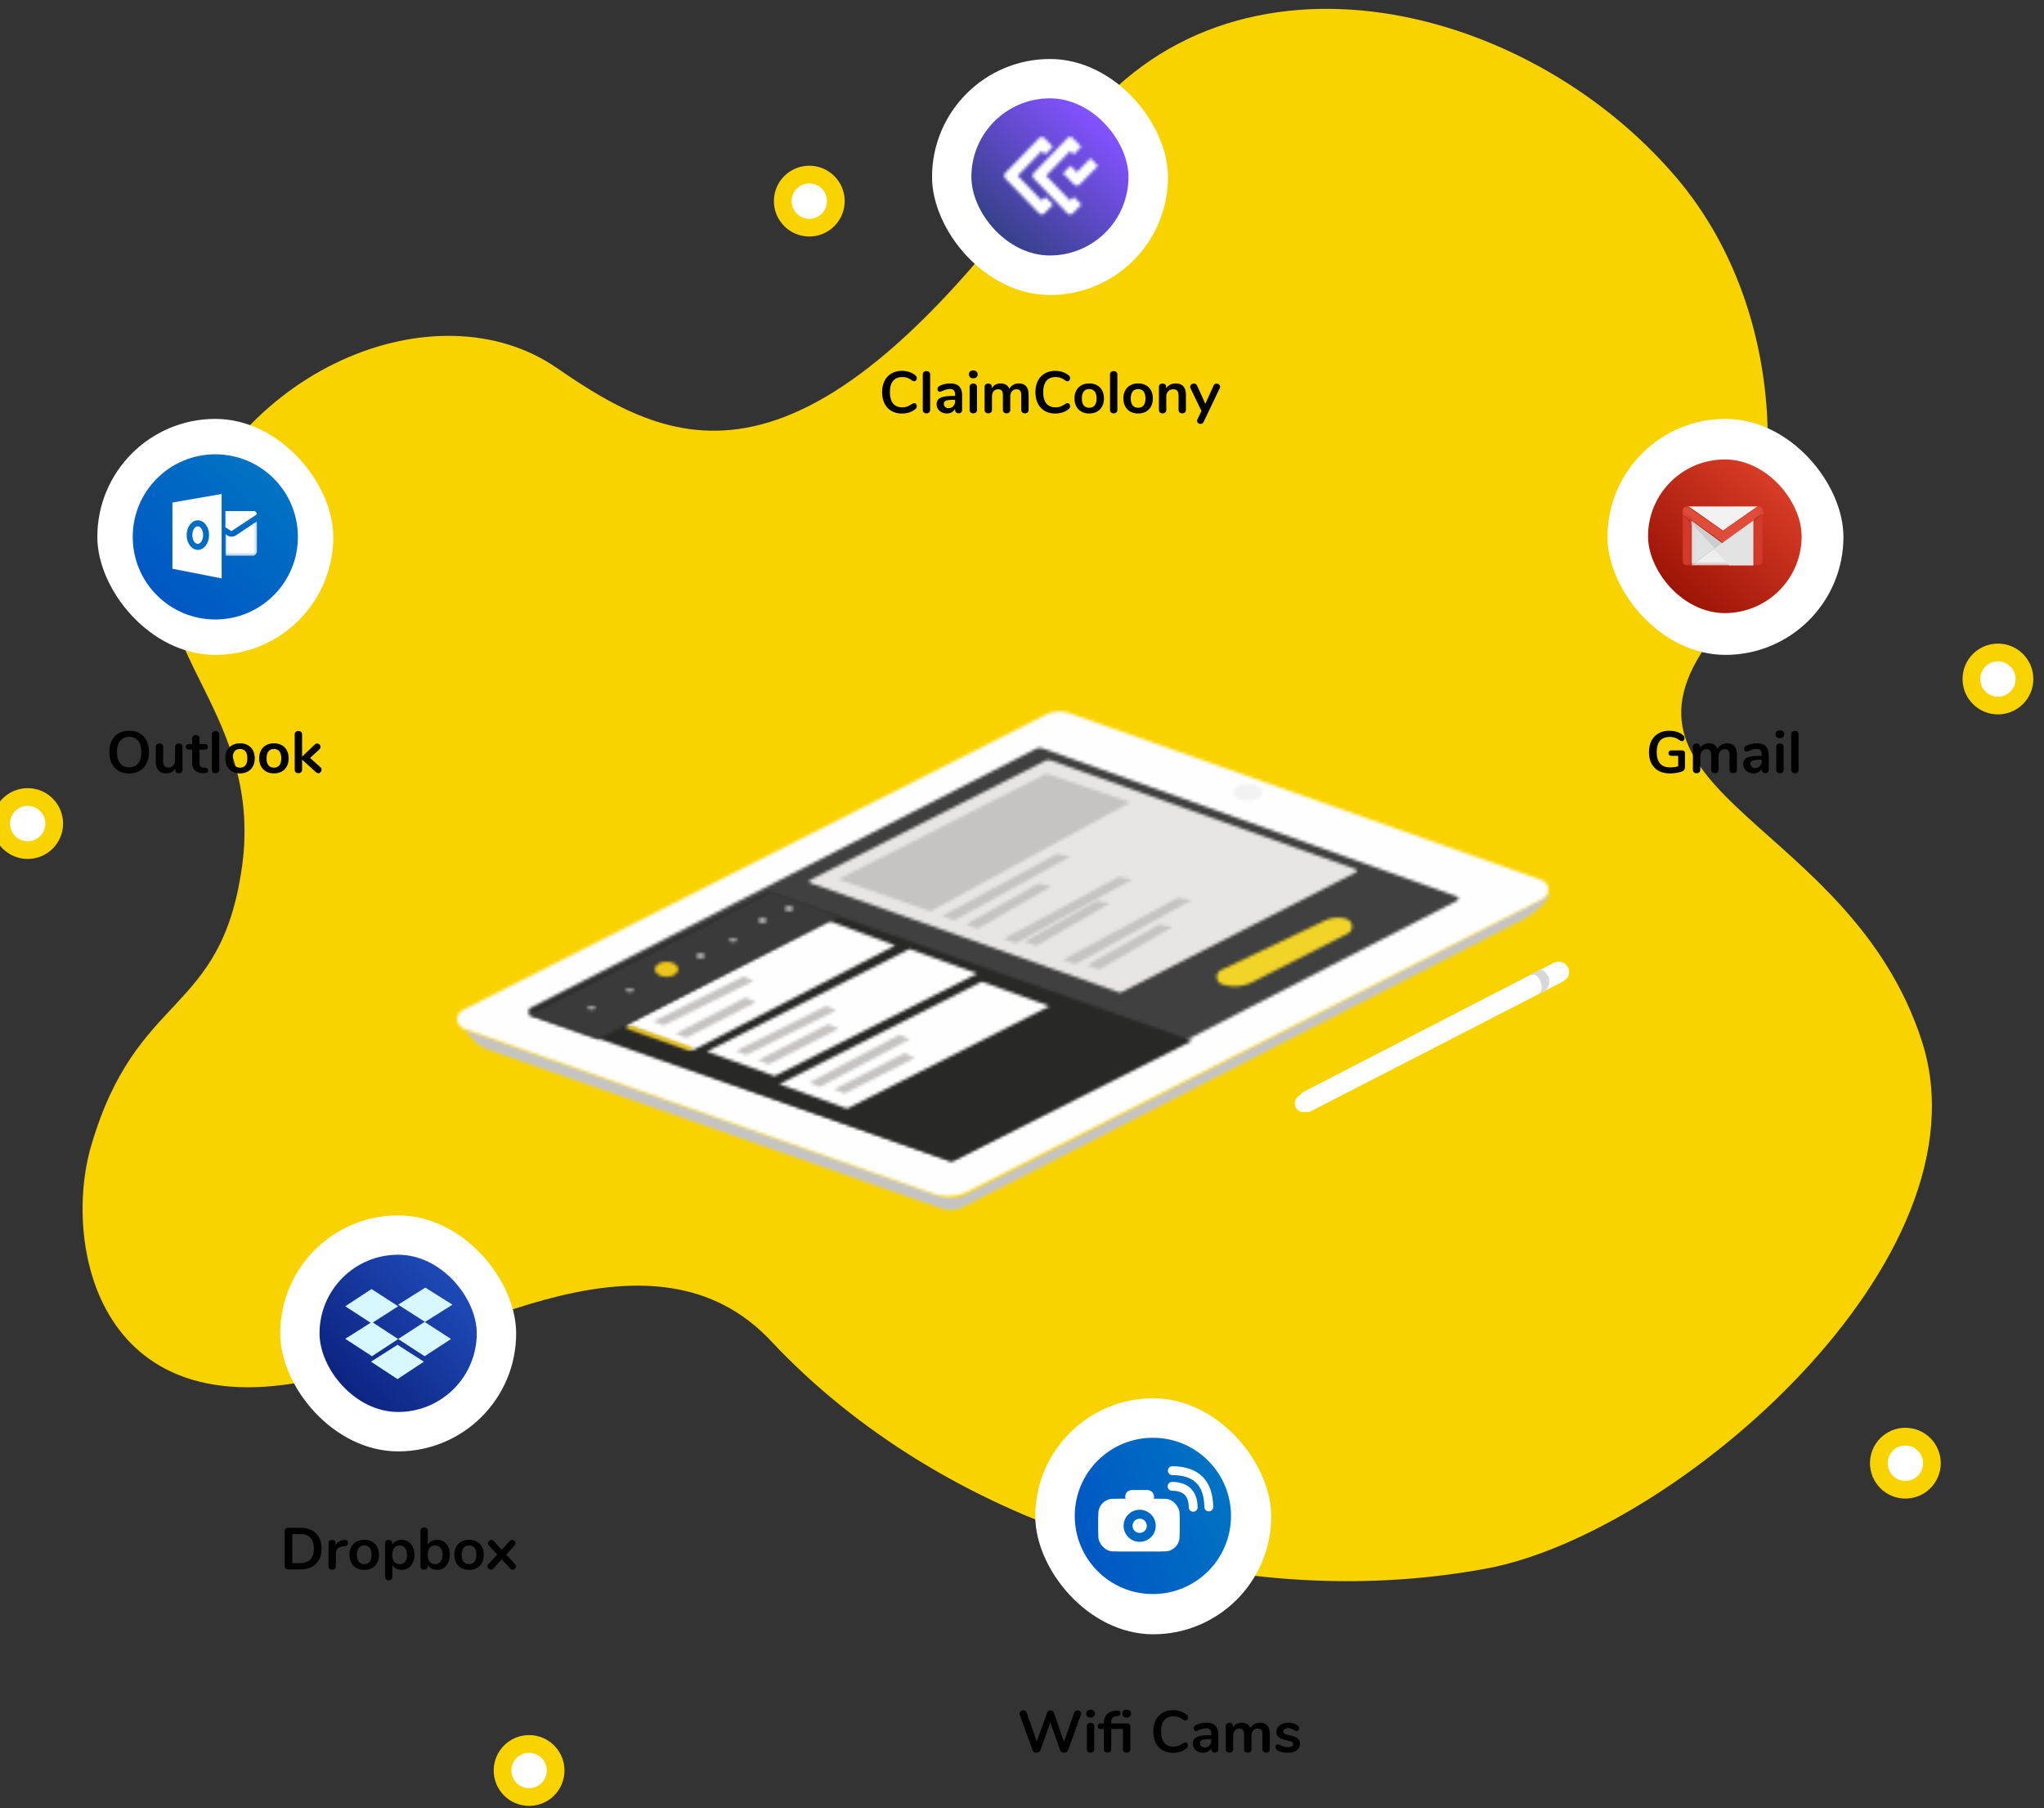<svg xmlns="http://www.w3.org/2000/svg" xmlns:xlink="http://www.w3.org/1999/xlink" width="693" height="613" viewBox="0 0 693 613">
    <rect x="0" y="0" width="693" height="613" fill="#333333" stroke="none"/>
    <defs>
        <path id="a" d="M170.689 101.789a11.409 11.409 0 0 1-9.027.603L.187 45.877l3.435 3.79A11.5 11.5 0 0 0 8.343 52.8l153.584 53.823c2.6.91 5.458.715 7.91-.545L358.91 8.952A27.07 27.07 0 0 0 368.954.05L170.689 101.79z"/>
        <path id="c" d="M199.452 1.312L1.937 101.379c-2.717 1.377-2.457 5.334.416 6.344l159.055 55.9a15.08 15.08 0 0 0 11.839-.786l194.817-99.182c2.71-1.38 2.45-5.327-.416-6.339L207.72.777a10.533 10.533 0 0 0-8.269.535z"/>
        <path id="e" d="M172.146.872L.627 88.735c-.553.284-.5 1.099.085 1.306l142.094 50.494c.314.112.66.09.956-.064l171.28-88.167c.59-.306.534-1.175-.091-1.397L174.539.715a3.024 3.024 0 0 0-2.394.157z"/>
        <path id="g" d="M.63 40.679a.695.695 0 0 0 .085 1.281l142.689 49.584c.315.109.662.088.96-.063l80.878-40.699L81.747.28.63 40.679z"/>
        <path id="i" d="M80.317.916L.707 41.246a.598.598 0 0 0 .072 1.096L105.402 79.41c.265.093.556.074.805-.055l79.407-40.586a.641.641 0 0 0-.076-1.174L82.336.783a2.546 2.546 0 0 0-2.02.132z"/>
        <path id="k" d="M.002 3.543C.002 5.12 2.234 6.4 4.988 6.4c2.755 0 4.987-1.28 4.987-2.857 0-1.577-2.232-2.855-4.987-2.855C2.234.688.002 1.966.002 3.543z"/>
        <path id="m" d="M37.326 1L2.16 17.767c-2.357 1.064-2.048 4.325.47 4.979l.652.168a13.38 13.38 0 0 0 9.134-.885L44.792 5.534c2.372-1.144 2.002-4.451-.572-5.101l-.105-.029a10.385 10.385 0 0 0-6.79.596z"/>
        <path id="o" d="M.181 36.071l31.27 10.882 67.805-37L70.76.232z"/>
        <path id="q" d="M.332 21.52L4.6 22.992 43.928 1.32 39.354.436z"/>
        <path id="s" d="M.467 14.364l4.118 1.481L29.438 1.4 25.025.511z"/>
        <path id="u" d="M.179 21.298l4.279 1.474L43.874 1.1 39.29.215z"/>
        <path id="w" d="M.32 14.142l4.117 1.481L29.291 1.18l-4.413-.89z"/>
        <path id="y" d="M.332 21.371L4.6 22.845 43.928 1.172 39.354.288z"/>
        <path id="A" d="M.467 14.216l4.118 1.48L29.438 1.254 25.025.364z"/>
        <path id="C" d="M.037 35.486l22.923 8.499L91.504 8.499 68.582 0z"/>
        <path id="E" d="M.101 42.119l23.567 8.186 81.926-41.597L82.372.29z"/>
        <path id="G" d="M.231 35.505l22.948 8.322L91.8 9.08 68.85.757z"/>
        <path id="I" d="M.507 15.207l3.51 1.398L34.529 1.499 31.016.026z"/>
        <path id="K" d="M.065 12.35l3.546 1.469L27.319 1.685 23.775.139z"/>
        <path id="M" d="M.663 35.45l22.97 8.322L92.319 9.024 69.349.702z"/>
        <path id="O" d="M.507 15.208l3.512 1.397 30.51-15.107L31.015.025z"/>
        <path id="Q" d="M.065 12.35l3.546 1.468L27.319 1.685 23.775.139z"/>
        <path id="S" d="M.391 16.965l3.512 1.494 30.51-16.15L30.9.734z"/>
        <path id="U" d="M.777 12.234l3.567 1.467L28.198 1.568 24.632.022z"/>
        <path id="W" d="M.018 2.571c0 1.42 1.772 2.572 3.96 2.572 2.185 0 3.96-1.151 3.96-2.572 0-1.419-1.775-2.57-3.96-2.57-2.188 0-3.96 1.151-3.96 2.57z"/>
        <path id="Y" d="M.068 1c0 .552.645 1 1.44 1 .796 0 1.44-.448 1.44-1s-.644-1-1.44-1C.713 0 .068.448.068 1z"/>
        <path id="aa" d="M.068.667c0 .368.645.667 1.44.667.796 0 1.44-.3 1.44-.667 0-.368-.644-.666-1.44-.666C.714 0 .069.299.069.667z"/>
        <path id="ac" d="M.069.667c0 .368.644.667 1.44.667.795 0 1.44-.299 1.44-.667C2.948.298 2.303 0 1.508 0 .712 0 .068.298.068.667z"/>
        <path id="ae" d="M.069.667c0 .368.644.667 1.44.667.795 0 1.44-.3 1.44-.667C2.949.298 2.304 0 1.509 0 .713 0 .069.298.069.667z"/>
        <path id="ag" d="M.069 1c0 .552.644 1 1.44 1 .795 0 1.44-.448 1.44-1s-.645-1-1.44-1C.713 0 .069.448.069 1z"/>
        <path id="ai" d="M.069 1c0 .552.644 1 1.44 1 .795 0 1.44-.448 1.44-1S2.303.001 1.508.001C.713.001.069.448.069 1z"/>
        <path id="ak" d="M.019 1.55L21.59 9.09l1.655-.877L1.888.672z"/>
        <linearGradient id="am" x1="82.501%" x2="20.586%" y1="16.205%" y2="87.74%">
            <stop offset="0%" stop-color="#0072C3"/>
            <stop offset="100%" stop-color="#0058C3"/>
        </linearGradient>
        <path id="an" d="M.076.022H10.79v11.699H.076z"/>
        <linearGradient id="ap" x1="85.867%" x2="13.46%" y1="15.717%" y2="79.682%">
            <stop offset="0%" stop-color="#1E4AB7"/>
            <stop offset="100%" stop-color="#0D2481"/>
        </linearGradient>
        <linearGradient id="aq" x1="16.442%" x2="79.933%" y1="83.617%" y2="13.832%">
            <stop offset="0%" stop-color="#37418B"/>
            <stop offset="100%" stop-color="#8252FF"/>
        </linearGradient>
        <path id="ar" d="M11.917.528L.547 12.262a1.418 1.418 0 0 0 0 1.96l11.37 11.734a1.313 1.313 0 0 0 1.899 0l2.853-2.945-2.555-2.637-1.248 1.287-8.159-8.419 8.16-8.42 1.183 1.222 2.556-2.637-2.79-2.879a1.316 1.316 0 0 0-1.899 0z"/>
        <path id="at" d="M4.763 4.843l-2.17-2.214L.083 5.19l3.749 3.826c.515.526 1.35.526 1.866 0l1.578-1.61-.002-.001 4.618-4.712L9.382.13l-4.62 4.712z"/>
        <path id="av" d="M11.94.528L.57 12.262a1.417 1.417 0 0 0 0 1.96l11.37 11.734a1.313 1.313 0 0 0 1.899 0l2.853-2.945-2.555-2.637-1.247 1.287-8.16-8.419 8.16-8.42 1.183 1.222 2.556-2.637-2.79-2.879a1.316 1.316 0 0 0-1.899 0z"/>
        <linearGradient id="ax" x1="81.093%" x2="16.442%" y1="12.557%" y2="83.617%">
            <stop offset="0%" stop-color="#D73C26"/>
            <stop offset="100%" stop-color="#9E1506"/>
        </linearGradient>
        <path id="ay" d="M0 .055h2.992v17.811H0z"/>
        <path id="aA" d="M.035 0h.002v.763H.035z"/>
        <path id="aC" d="M.089.055h3.156v17.811H.09z"/>
        <path id="aE" d="M.042.018h13.166v5.767H.042z"/>
        <path id="aG" d="M.042.07H8.02v14.376H.042z"/>
        <path id="aI" d="M.042.018H8.02v5.767H.042z"/>
        <path id="aK" d="M0 .02h27.458v11.997H0z"/>
        <path id="aM" d="M0 .001h2.992v2.994H0z"/>
        <path id="aO" d="M.088.053h3.157v3.193H.088z"/>
        <path id="aQ" d="M.032.046h.26v.187h-.26z"/>
        <linearGradient id="aS" x1="95.044%" x2="5.657%" y1="36.984%" y2="67.976%">
            <stop offset="0%" stop-color="#0072C3"/>
            <stop offset="100%" stop-color="#0058C3"/>
        </linearGradient>
        <rect id="aT" width="27.54" height="17.84" y="2.893" rx="5"/>
        <rect id="aU" width="9.664" height="4.34" x="9.18" rx="2"/>
    </defs>
    <g fill="none" fill-rule="evenodd">
        <g transform="translate(0 3)">
            <path fill="#F9D300" d="M58.94 185.064c19.258-63.33 89.136-91.416 129.853-63.33 40.716 28.085 85.284 49.012 174.42-77.648C413.527-27.412 516.537-3.89 568.443 57.302 608.491 104.514 606.584 177.768 580 213.7c-39.066 52.8 47.319 61.678 71.529 136.022 24.21 74.344-83.875 167.152-147.46 178.977-88.53 16.464-184.873-15.42-242.646-77.098-39.453-42.119-104.383-1.9-143.057 9.913-84.734 25.882-97.423-41.897-87.485-75.996 15.406-52.867 44.044-43.818 51.17-94.72 7.126-50.902-33.04-73.076-23.11-105.734z"/>
            <circle cx="646" cy="493" r="9" fill="#FFF" stroke="#F9D300" stroke-width="6"/>
            <circle cx="677.384" cy="227.174" r="9" fill="#FFF" stroke="#F9D300" stroke-width="6"/>
            <circle cx="274.384" cy="65.174" r="9" fill="#FFF" stroke="#F9D300" stroke-width="6"/>
            <circle cx="9.384" cy="276.174" r="9" fill="#FFF" stroke="#F9D300" stroke-width="6"/>
            <circle cx="179.384" cy="597.174" r="9" fill="#FFF" stroke="#F9D300" stroke-width="6"/>
            <g transform="translate(157 300)">
                <mask id="b" fill="#fff">
                    <use xlink:href="#a"/>
                </mask>
                <path fill="#C6C4C3" d="M-4.414 111.803h377.969V-4.565H-4.415z" mask="url(#b)"/>
            </g>
            <g transform="translate(155 238)">
                <mask id="d" fill="#fff">
                    <use xlink:href="#c"/>
                </mask>
                <path fill="#FEFEFE" d="M-4.548 169.06h379.091V-4.408H-4.548z" mask="url(#d)"/>
            </g>
            <g transform="translate(179 250)">
                <mask id="f" fill="#fff">
                    <use xlink:href="#e"/>
                </mask>
                <path fill="#3F403F" d="M-4.351 145.244h324.398V-4.098H-4.35z" mask="url(#f)"/>
            </g>
            <g transform="translate(179 299)">
                <mask id="h" fill="#fff">
                    <use xlink:href="#g"/>
                </mask>
                <path fill="#282827" d="M-4.37 96.167h234.225V-4.276H-4.37z" mask="url(#h)"/>
            </g>
            <g transform="translate(274 254)">
                <mask id="j" fill="#fff">
                    <use xlink:href="#i"/>
                </mask>
                <path fill="#E7E6E5" d="M-4.197 84.065H190.54V-3.962H-4.197z" mask="url(#j)"/>
            </g>
            <g transform="translate(418 262)">
                <mask id="l" fill="#fff">
                    <use xlink:href="#k"/>
                </mask>
                <path fill="#F2F2F3" d="M-4.12 10.776h18.215V-3.687H-4.119z" mask="url(#l)"/>
            </g>
            <g transform="translate(412 308)">
                <mask id="n" fill="#fff">
                    <use xlink:href="#m"/>
                </mask>
                <path fill="#F2D428" d="M-4.144 27.785h55.222v-32.14H-4.144z" mask="url(#n)"/>
            </g>
            <g transform="translate(284 259)">
                <mask id="p" fill="#fff">
                    <use xlink:href="#o"/>
                </mask>
                <path fill="#C6C4C3" d="M-4.448 51.55h108.333V-4.364H-4.448z" mask="url(#p)"/>
            </g>
            <g transform="translate(319 286)">
                <mask id="r" fill="#fff">
                    <use xlink:href="#q"/>
                </mask>
                <path fill="#C6C4C3" d="M-4.24 27.417H48.5V-3.987H-4.24z" mask="url(#r)"/>
            </g>
            <g transform="translate(327 296)">
                <mask id="t" fill="#fff">
                    <use xlink:href="#s"/>
                </mask>
                <path fill="#C6C4C3" d="M-3.945 20.29h37.794V-3.932H-3.945z" mask="url(#t)"/>
            </g>
            <g transform="translate(340 294)">
                <mask id="v" fill="#fff">
                    <use xlink:href="#u"/>
                </mask>
                <path fill="#C6C4C3" d="M-4.404 27.196h52.862V-4.208H-4.404z" mask="url(#v)"/>
            </g>
            <g transform="translate(347 302)">
                <mask id="x" fill="#fff">
                    <use xlink:href="#w"/>
                </mask>
                <path fill="#C6C4C3" d="M-4.091 20.068h37.793V-4.155H-4.09z" mask="url(#x)"/>
            </g>
            <g transform="translate(360 301)">
                <mask id="z" fill="#fff">
                    <use xlink:href="#y"/>
                </mask>
                <path fill="#C6C4C3" d="M-4.24 27.27H48.5V-4.136H-4.24z" mask="url(#z)"/>
            </g>
            <g transform="translate(368 310)">
                <mask id="B" fill="#fff">
                    <use xlink:href="#A"/>
                </mask>
                <path fill="#C6C4C3" d="M-3.945 20.142h37.794V-4.08H-3.945z" mask="url(#B)"/>
            </g>
            <g transform="translate(212 309)">
                <mask id="D" fill="#fff">
                    <use xlink:href="#C"/>
                </mask>
                <path fill="#FEFEFE" d="M-4.511 48.666H96.053V-4.68H-4.51z" mask="url(#D)"/>
            </g>
            <g transform="translate(179 299)">
                <mask id="F" fill="#fff">
                    <use xlink:href="#E"/>
                </mask>
                <path fill="#393A39" d="M-4.507 54.94h114.71V-4.346H-4.508z" mask="url(#F)"/>
            </g>
            <g transform="translate(264 329)">
                <mask id="H" fill="#fff">
                    <use xlink:href="#G"/>
                </mask>
                <path fill="#FEFEFE" d="M-4.323 48.41H96.354V-3.826H-4.323z" mask="url(#H)"/>
            </g>
            <g transform="translate(221 328)">
                <mask id="J" fill="#fff">
                    <use xlink:href="#I"/>
                </mask>
                <path fill="#C6C4C3" d="M-4.099 21.048h43.233V-4.417H-4.1z" mask="url(#J)"/>
            </g>
            <g transform="translate(229 335)">
                <mask id="L" fill="#fff">
                    <use xlink:href="#K"/>
                </mask>
                <path fill="#C6C4C3" d="M-4.584 18.485h36.552V-4.528H-4.584z" mask="url(#L)"/>
            </g>
            <g transform="translate(239 318)">
                <mask id="N" fill="#fff">
                    <use xlink:href="#M"/>
                </mask>
                <path fill="#FEFEFE" d="M-3.896 48.354H96.878V-3.88H-3.896z" mask="url(#N)"/>
            </g>
            <g transform="translate(249 338)">
                <mask id="P" fill="#fff">
                    <use xlink:href="#O"/>
                </mask>
                <path fill="#C6C4C3" d="M-4.099 21.048h43.233V-4.417H-4.1z" mask="url(#P)"/>
            </g>
            <g transform="translate(257 344)">
                <mask id="R" fill="#fff">
                    <use xlink:href="#Q"/>
                </mask>
                <path fill="#C6C4C3" d="M-4.584 18.485h36.552V-4.528H-4.584z" mask="url(#R)"/>
            </g>
            <g transform="translate(274 347)">
                <mask id="T" fill="#fff">
                    <use xlink:href="#S"/>
                </mask>
                <path fill="#C6C4C3" d="M-4.214 23.209H39.02V-4.015H-4.214z" mask="url(#T)"/>
            </g>
            <g transform="translate(282 354)">
                <mask id="V" fill="#fff">
                    <use xlink:href="#U"/>
                </mask>
                <path fill="#C6C4C3" d="M-3.9 18.368h36.776V-4.644H-3.9z" mask="url(#V)"/>
            </g>
            <g transform="translate(222 323)">
                <mask id="X" fill="#fff">
                    <use xlink:href="#W"/>
                </mask>
                <path fill="#EEC519" d="M-4.382 10.286h16.72V-5.143h-16.72z" mask="url(#X)"/>
            </g>
            <g transform="translate(236 320)">
                <mask id="Z" fill="#fff">
                    <use xlink:href="#Y"/>
                </mask>
                <path fill="#ABAAAB" d="M-3.531 7h10.08V-5h-10.08z" mask="url(#Z)"/>
            </g>
            <g transform="translate(212 332)">
                <mask id="ab" fill="#fff">
                    <use xlink:href="#aa"/>
                </mask>
                <path fill="#ABAAAB" d="M-3.531 4.667h10.08v-8h-10.08z" mask="url(#ab)"/>
            </g>
            <g transform="translate(199 338)">
                <mask id="ad" fill="#fff">
                    <use xlink:href="#ac"/>
                </mask>
                <path fill="#ABAAAB" d="M-3.531 4.667h10.08v-8h-10.08z" mask="url(#ad)"/>
            </g>
            <g transform="translate(247 315)">
                <mask id="af" fill="#fff">
                    <use xlink:href="#ae"/>
                </mask>
                <path fill="#ABAAAB" d="M-3.531 4.667h10.08v-8h-10.08z" mask="url(#af)"/>
            </g>
            <g transform="translate(266 304)">
                <mask id="ah" fill="#fff">
                    <use xlink:href="#ag"/>
                </mask>
                <path fill="#ABAAAB" d="M-3.531 7h10.08V-5h-10.08z" mask="url(#ah)"/>
            </g>
            <g transform="translate(257 308)">
                <mask id="aj" fill="#fff">
                    <use xlink:href="#ai"/>
                </mask>
                <path fill="#ABAAAB" d="M-3.531 7h10.08V-5h-10.08z" mask="url(#aj)"/>
            </g>
            <g transform="translate(212 344)">
                <mask id="al" fill="#fff">
                    <use xlink:href="#ak"/>
                </mask>
                <path fill="#EEC519" d="M-4.252 13.223h31.77V-3.46h-31.77z" mask="url(#al)"/>
            </g>
            <path fill="#FEFEFE" d="M527.69 323.1a3.23 3.23 0 0 0-.26.073s.045-.009.122-.018c-.342.057-.67.166-.976.345l-83.923 43.248c-2.79 1.266-2.652 3.568-2.652 3.568.378 4.337 3.939 3.643 3.939 3.643l85.028-43.735c.363-.14.664-.326.92-.532l-.014.014a5.412 5.412 0 0 0 1.124-.828c2.452-2.398.04-6.579-3.308-5.778"/>
            <path fill="#FFF" d="M442.11 368.001a2.968 2.968 0 0 1 2.888 3.082 3.034 3.034 0 0 1-3.108 2.916 2.968 2.968 0 0 1-2.888-3.083 3.031 3.031 0 0 1 3.107-2.915z"/>
            <path fill="#D7D7D7" d="M524.5 332.5c-.406-.342 1.397-1.475.5-4.5-.392-.113-1.194-2.92-3.373-2-1.751.785-2.627 1.285-2.627 1.5 0 .323 1.417-1.054 3 1.5.047.399 1.863 3.217-.373 5l2.873-1.5z"/>
        </g>
        <g transform="translate(33 20)">
            <path fill="#000" d="M10.8 242.18c-1.373 0-2.563-.293-3.57-.88-1.007-.587-1.783-1.427-2.33-2.52-.547-1.093-.82-2.373-.82-3.84 0-1.467.27-2.743.81-3.83.54-1.087 1.317-1.923 2.33-2.51 1.013-.587 2.207-.88 3.58-.88 1.373 0 2.563.293 3.57.88 1.007.587 1.78 1.423 2.32 2.51.54 1.087.81 2.363.81 3.83s-.273 2.747-.82 3.84c-.547 1.093-1.323 1.933-2.33 2.52-1.007.587-2.19.88-3.55.88zm0-2.06c1.293 0 2.303-.447 3.03-1.34.727-.893 1.09-2.173 1.09-3.84 0-1.667-.363-2.943-1.09-3.83-.727-.887-1.737-1.33-3.03-1.33-1.307 0-2.323.443-3.05 1.33-.727.887-1.09 2.163-1.09 3.83 0 1.667.363 2.947 1.09 3.84.727.893 1.743 1.34 3.05 1.34zm16.8-8.1c.387 0 .693.107.92.32.227.213.34.5.34.86v7.76c0 .347-.117.627-.35.84-.233.213-.537.32-.91.32-.36 0-.647-.1-.86-.3-.213-.2-.32-.473-.32-.82v-.5c-.307.533-.72.943-1.24 1.23-.52.287-1.107.43-1.76.43-2.4 0-3.6-1.347-3.6-4.04v-4.92c0-.36.113-.647.34-.86.227-.213.527-.32.9-.32.387 0 .693.107.92.32.227.213.34.5.34.86v4.94c0 .693.14 1.207.42 1.54.28.333.72.5 1.32.5.693 0 1.25-.23 1.67-.69.42-.46.63-1.07.63-1.83v-4.46c0-.36.113-.647.34-.86.227-.213.527-.32.9-.32zm8.94 8.24c.667.04 1 .34 1 .9 0 .32-.13.563-.39.73-.26.167-.63.237-1.11.21l-.54-.04c-2.24-.16-3.36-1.36-3.36-3.6v-4.36h-1c-.36 0-.637-.08-.83-.24-.193-.16-.29-.393-.29-.7 0-.307.097-.54.29-.7.193-.16.47-.24.83-.24h1v-1.84c0-.36.113-.647.34-.86.227-.213.533-.32.92-.32.373 0 .673.107.9.32.227.213.34.5.34.86v1.84h1.7c.36 0 .637.08.83.24.193.16.29.393.29.7 0 .307-.097.54-.29.7-.193.16-.47.24-.83.24h-1.7v4.54c0 .987.453 1.513 1.36 1.58l.54.04zm3.54 1.86c-.36 0-.657-.103-.89-.31-.233-.207-.35-.503-.35-.89v-11.94c0-.387.117-.68.35-.88.233-.2.53-.3.89-.3s.66.1.9.3c.24.2.36.493.36.88v11.94c0 .387-.12.683-.36.89-.24.207-.54.31-.9.31zm8.3.04c-1 0-1.877-.207-2.63-.62a4.29 4.29 0 0 1-1.75-1.78c-.413-.773-.62-1.673-.62-2.7 0-1.027.207-1.923.62-2.69a4.305 4.305 0 0 1 1.75-1.77c.753-.413 1.63-.62 2.63-.62s1.877.207 2.63.62a4.242 4.242 0 0 1 1.74 1.77c.407.767.61 1.663.61 2.69s-.203 1.927-.61 2.7a4.228 4.228 0 0 1-1.74 1.78c-.753.413-1.63.62-2.63.62zm-.02-1.94c.813 0 1.433-.267 1.86-.8.427-.533.64-1.32.64-2.36 0-1.027-.213-1.81-.64-2.35-.427-.54-1.04-.81-1.84-.81s-1.417.27-1.85.81c-.433.54-.65 1.323-.65 2.35 0 1.04.213 1.827.64 2.36.427.533 1.04.8 1.84.8zm11.52 1.94c-1 0-1.877-.207-2.63-.62a4.29 4.29 0 0 1-1.75-1.78c-.413-.773-.62-1.673-.62-2.7 0-1.027.207-1.923.62-2.69a4.305 4.305 0 0 1 1.75-1.77c.753-.413 1.63-.62 2.63-.62s1.877.207 2.63.62a4.242 4.242 0 0 1 1.74 1.77c.407.767.61 1.663.61 2.69s-.203 1.927-.61 2.7a4.228 4.228 0 0 1-1.74 1.78c-.753.413-1.63.62-2.63.62zm-.02-1.94c.813 0 1.433-.267 1.86-.8.427-.533.64-1.32.64-2.36 0-1.027-.213-1.81-.64-2.35-.427-.54-1.04-.81-1.84-.81s-1.417.27-1.85.81c-.433.54-.65 1.323-.65 2.35 0 1.04.213 1.827.64 2.36.427.533 1.04.8 1.84.8zm15.76-.16c.267.253.4.54.4.86 0 .307-.11.58-.33.82-.22.24-.477.36-.77.36-.293 0-.567-.12-.82-.36l-4.68-4.24v3.42c0 .387-.12.68-.36.88-.24.2-.54.3-.9.3s-.657-.1-.89-.3c-.233-.2-.35-.493-.35-.88v-11.94c0-.387.117-.68.35-.88.233-.2.53-.3.89-.3s.66.1.9.3c.24.2.36.493.36.88v7.52l4.28-4.1c.24-.24.513-.36.82-.36.307 0 .573.113.8.34.227.227.34.493.34.8 0 .307-.127.587-.38.84l-3.14 2.92 3.48 3.12z"/>
            <g transform="translate(0 122)">
                <rect width="80" height="80" fill="#FFF" rx="40"/>
                <circle cx="40" cy="40" r="28" fill="url(#am)"/>
                <path fill="#FFF" d="M42.146 25.455l-16.691 2.89v22.442l16.691 3.282z"/>
                <g transform="translate(43.349 34.676)">
                    <mask id="ao" fill="#fff">
                        <use xlink:href="#an"/>
                    </mask>
                    <path fill="#FFF" d="M.076 4.287v7.434h9.44s1.382-.19 1.267-1.986L10.79.022 3.875 4.658s-1.957 1.566-3.8-.371" mask="url(#ao)"/>
                </g>
                <path fill="#FFF" d="M43.425 31.241h9.517s1.12-.076 1.12 1.133l-8.603 5.678-2.034-1.285v-5.526z"/>
                <path fill="#006DC3" d="M34.038 42.354c-1.01 0-1.827-1.33-1.827-2.97 0-1.64.818-2.97 1.827-2.97 1.01 0 1.827 1.33 1.827 2.97 0 1.64-.818 2.97-1.827 2.97m.045-7.975c-2.1 0-3.801 2.244-3.801 5.013 0 2.768 1.701 5.012 3.8 5.012 2.1 0 3.801-2.244 3.801-5.012 0-2.769-1.701-5.013-3.8-5.013"/>
            </g>
            <path fill="#000" d="M64.76 512c-.387 0-.69-.107-.91-.32-.22-.213-.33-.513-.33-.9v-11.66c0-.387.11-.687.33-.9.22-.213.523-.32.91-.32h3.96c2.307 0 4.097.617 5.37 1.85 1.273 1.233 1.91 2.963 1.91 5.19 0 2.24-.637 3.977-1.91 5.21S71.027 512 68.72 512h-3.96zm3.8-2.1c3.24 0 4.86-1.653 4.86-4.96 0-3.293-1.62-4.94-4.86-4.94H66.1v9.9h2.46zm15.28-7.88c.347-.027.62.047.82.22.2.173.3.433.3.78 0 .36-.087.627-.26.8-.173.173-.487.287-.94.34l-.6.06c-.787.08-1.363.347-1.73.8-.367.453-.55 1.02-.55 1.7v4.2c0 .387-.12.683-.36.89-.24.207-.54.31-.9.31s-.657-.103-.89-.31c-.233-.207-.35-.503-.35-.89v-7.74c0-.373.117-.66.35-.86.233-.2.523-.3.87-.3s.627.097.84.29c.213.193.32.47.32.83v.8c.253-.587.63-1.04 1.13-1.36.5-.32 1.057-.5 1.67-.54l.28-.02zm6.66 10.14c-1 0-1.877-.207-2.63-.62a4.29 4.29 0 0 1-1.75-1.78c-.413-.773-.62-1.673-.62-2.7 0-1.027.207-1.923.62-2.69a4.305 4.305 0 0 1 1.75-1.77c.753-.413 1.63-.62 2.63-.62s1.877.207 2.63.62a4.242 4.242 0 0 1 1.74 1.77c.407.767.61 1.663.61 2.69s-.203 1.927-.61 2.7a4.228 4.228 0 0 1-1.74 1.78c-.753.413-1.63.62-2.63.62zm-.02-1.94c.813 0 1.433-.267 1.86-.8.427-.533.64-1.32.64-2.36 0-1.027-.213-1.81-.64-2.35-.427-.54-1.04-.81-1.84-.81s-1.417.27-1.85.81c-.433.54-.65 1.323-.65 2.35 0 1.04.213 1.827.64 2.36.427.533 1.04.8 1.84.8zm12.68-8.24c.84 0 1.59.213 2.25.64.66.427 1.173 1.03 1.54 1.81s.55 1.677.55 2.69-.183 1.9-.55 2.66c-.367.76-.877 1.347-1.53 1.76-.653.413-1.407.62-2.26.62-.693 0-1.313-.147-1.86-.44a3.087 3.087 0 0 1-1.26-1.22v4.08c0 .347-.113.62-.34.82-.227.2-.527.3-.9.3s-.677-.107-.91-.32c-.233-.213-.35-.493-.35-.84V503.2c0-.36.11-.647.33-.86.22-.213.517-.32.89-.32s.673.107.9.32c.227.213.34.5.34.86v.5c.293-.547.717-.97 1.27-1.27.553-.3 1.183-.45 1.89-.45zm-.66 8.24c.787 0 1.4-.27 1.84-.81.44-.54.66-1.303.66-2.29 0-1.013-.22-1.8-.66-2.36-.44-.56-1.053-.84-1.84-.84-.8 0-1.417.273-1.85.82-.433.547-.65 1.327-.65 2.34 0 1 .217 1.773.65 2.32.433.547 1.05.82 1.85.82zm12.68-8.24c.853 0 1.607.207 2.26.62.653.413 1.163 1 1.53 1.76s.55 1.647.55 2.66c0 1.013-.183 1.91-.55 2.69-.367.78-.88 1.383-1.54 1.81-.66.427-1.41.64-2.25.64-.707 0-1.337-.153-1.89-.46a3.131 3.131 0 0 1-1.27-1.28v.5c0 .36-.113.647-.34.86-.227.213-.527.32-.9.32s-.67-.107-.89-.32c-.22-.213-.33-.5-.33-.86v-11.96c0-.347.117-.627.35-.84.233-.213.537-.32.91-.32s.673.1.9.3c.227.2.34.473.34.82v4.72a2.99 2.99 0 0 1 1.26-1.23c.547-.287 1.167-.43 1.86-.43zm-.66 8.24c.787 0 1.4-.28 1.84-.84.44-.56.66-1.347.66-2.36 0-1-.217-1.767-.65-2.3-.433-.533-1.05-.8-1.85-.8s-1.417.27-1.85.81c-.433.54-.65 1.317-.65 2.33 0 1.013.217 1.793.65 2.34.433.547 1.05.82 1.85.82zm11.52 1.94c-1 0-1.877-.207-2.63-.62a4.29 4.29 0 0 1-1.75-1.78c-.413-.773-.62-1.673-.62-2.7 0-1.027.207-1.923.62-2.69a4.305 4.305 0 0 1 1.75-1.77c.753-.413 1.63-.62 2.63-.62s1.877.207 2.63.62a4.242 4.242 0 0 1 1.74 1.77c.407.767.61 1.663.61 2.69s-.203 1.927-.61 2.7a4.228 4.228 0 0 1-1.74 1.78c-.753.413-1.63.62-2.63.62zm-.02-1.94c.813 0 1.433-.267 1.86-.8.427-.533.64-1.32.64-2.36 0-1.027-.213-1.81-.64-2.35-.427-.54-1.04-.81-1.84-.81s-1.417.27-1.85.81c-.433.54-.65 1.323-.65 2.35 0 1.04.213 1.827.64 2.36.427.533 1.04.8 1.84.8zm15.54-.06c.24.24.36.513.36.82 0 .293-.113.557-.34.79a1.08 1.08 0 0 1-.8.35c-.333 0-.62-.14-.86-.42l-2.82-3.12-2.82 3.12c-.253.267-.54.4-.86.4-.293 0-.553-.113-.78-.34a1.073 1.073 0 0 1-.34-.78c0-.307.12-.58.36-.82l2.92-3.18-2.76-3c-.24-.24-.36-.513-.36-.82 0-.307.113-.57.34-.79.227-.22.487-.33.78-.33.32 0 .607.133.86.4l2.66 2.92 2.66-2.92c.253-.267.54-.4.86-.4.307 0 .57.11.79.33.22.22.33.483.33.79 0 .307-.12.58-.36.82l-2.76 3 2.94 3.18z"/>
            <g transform="translate(62 392)">
                <rect width="80" height="80" fill="#FFF" rx="40"/>
                <g transform="translate(13.333 13.333)">
                    <rect width="53.31" height="53.31" fill="url(#ap)" rx="26.655"/>
                    <g fill="#D8F8FF">
                        <path d="M26.655 17.476l-9.022-5.845-8.91 5.845 8.91 5.787z"/>
                        <path d="M17.774 22.778l-9.05 5.73 9.05 5.901 8.881-5.815zM26.655 16.934l9.122 5.844 9.295-5.844-9.209-5.787zM35.621 22.778l-8.966 5.787 8.966 5.844 8.966-5.844zM26.441 30.532l-8.994 5.73 8.994 5.902 8.938-5.901z"/>
                    </g>
                </g>
            </g>
            <path fill="#000" d="M272.82 120.18c-1.36 0-2.55-.293-3.57-.88s-1.803-1.427-2.35-2.52c-.547-1.093-.82-2.373-.82-3.84 0-1.467.273-2.743.82-3.83.547-1.087 1.33-1.923 2.35-2.51 1.02-.587 2.21-.88 3.57-.88.88 0 1.707.13 2.48.39.773.26 1.46.637 2.06 1.13.173.133.293.273.36.42.067.147.1.327.1.54 0 .293-.08.54-.24.74-.16.2-.353.3-.58.3-.267 0-.54-.093-.82-.28-.573-.427-1.107-.723-1.6-.89a5.1 5.1 0 0 0-1.64-.25c-1.387 0-2.437.433-3.15 1.3-.713.867-1.07 2.14-1.07 3.82 0 1.693.357 2.973 1.07 3.84.713.867 1.763 1.3 3.15 1.3.573 0 1.103-.087 1.59-.26.487-.173 1.037-.467 1.65-.88.133-.08.267-.147.4-.2a1.12 1.12 0 0 1 .42-.08c.227 0 .42.1.58.3.16.2.24.447.24.74 0 .2-.033.377-.1.53a1.12 1.12 0 0 1-.36.43c-.6.493-1.287.87-2.06 1.13-.773.26-1.6.39-2.48.39zm8.28-.06c-.36 0-.657-.103-.89-.31-.233-.207-.35-.503-.35-.89v-11.94c0-.387.117-.68.35-.88.233-.2.53-.3.89-.3s.66.1.9.3c.24.2.36.493.36.88v11.94c0 .387-.12.683-.36.89-.24.207-.54.31-.9.31zm8.08-10.14c1.36 0 2.37.337 3.03 1.01.66.673.99 1.697.99 3.07v4.88c0 .36-.107.643-.32.85-.213.207-.507.31-.88.31-.347 0-.63-.107-.85-.32-.22-.213-.33-.493-.33-.84v-.44a2.61 2.61 0 0 1-1.07 1.22c-.487.293-1.05.44-1.69.44a3.924 3.924 0 0 1-1.78-.4 3.166 3.166 0 0 1-1.26-1.1 2.78 2.78 0 0 1-.46-1.56c0-.72.183-1.287.55-1.7.367-.413.963-.713 1.79-.9.827-.187 1.967-.28 3.42-.28h.5v-.46c0-.653-.14-1.13-.42-1.43-.28-.3-.733-.45-1.36-.45-.387 0-.78.057-1.18.17-.4.113-.873.277-1.42.49-.347.173-.6.26-.76.26a.752.752 0 0 1-.59-.26c-.153-.173-.23-.4-.23-.68 0-.227.057-.423.17-.59.113-.167.303-.323.57-.47.467-.253 1.023-.453 1.67-.6a8.617 8.617 0 0 1 1.91-.22zm-.62 8.38c.667 0 1.21-.223 1.63-.67.42-.447.63-1.023.63-1.73v-.42h-.36c-.893 0-1.587.04-2.08.12-.493.08-.847.22-1.06.42-.213.2-.32.473-.32.82 0 .427.15.777.45 1.05.3.273.67.41 1.11.41zm8.42 1.76c-.36 0-.657-.103-.89-.31-.233-.207-.35-.503-.35-.89v-7.72c0-.387.117-.68.35-.88.233-.2.53-.3.89-.3s.66.1.9.3c.24.2.36.493.36.88v7.72c0 .387-.12.683-.36.89-.24.207-.54.31-.9.31zm0-11.88c-.453 0-.813-.123-1.08-.37-.267-.247-.4-.57-.4-.97s.133-.72.4-.96.627-.36 1.08-.36c.44 0 .797.12 1.07.36s.41.56.41.96c0 .4-.133.723-.4.97s-.627.37-1.08.37zm15.46 1.74c1.067 0 1.883.317 2.45.95.567.633.85 1.657.85 3.07v4.92c0 .387-.117.683-.35.89-.233.207-.537.31-.91.31-.36 0-.657-.103-.89-.31-.233-.207-.35-.503-.35-.89V114c0-.733-.13-1.257-.39-1.57-.26-.313-.657-.47-1.19-.47-.653 0-1.173.223-1.56.67-.387.447-.58 1.057-.58 1.83v4.46c0 .387-.117.683-.35.89-.233.207-.53.31-.89.31s-.66-.103-.9-.31c-.24-.207-.36-.503-.36-.89V114c0-.733-.13-1.257-.39-1.57-.26-.313-.657-.47-1.19-.47-.653 0-1.17.223-1.55.67-.38.447-.57 1.057-.57 1.83v4.46c0 .387-.12.683-.36.89-.24.207-.54.31-.9.31s-.657-.103-.89-.31c-.233-.207-.35-.503-.35-.89v-7.74c0-.373.12-.66.36-.86.24-.2.54-.3.9-.3.347 0 .63.097.85.29.22.193.33.47.33.83v.48c.307-.533.717-.94 1.23-1.22s1.103-.42 1.77-.42c1.467 0 2.447.613 2.94 1.84a3.305 3.305 0 0 1 1.3-1.34c.573-.333 1.22-.5 1.94-.5zm12.36 10.2c-1.36 0-2.55-.293-3.57-.88s-1.803-1.427-2.35-2.52c-.547-1.093-.82-2.373-.82-3.84 0-1.467.273-2.743.82-3.83.547-1.087 1.33-1.923 2.35-2.51 1.02-.587 2.21-.88 3.57-.88.88 0 1.707.13 2.48.39.773.26 1.46.637 2.06 1.13.173.133.293.273.36.42.067.147.1.327.1.54 0 .293-.08.54-.24.74-.16.2-.353.3-.58.3-.267 0-.54-.093-.82-.28-.573-.427-1.107-.723-1.6-.89a5.1 5.1 0 0 0-1.64-.25c-1.387 0-2.437.433-3.15 1.3-.713.867-1.07 2.14-1.07 3.82 0 1.693.357 2.973 1.07 3.84.713.867 1.763 1.3 3.15 1.3.573 0 1.103-.087 1.59-.26.487-.173 1.037-.467 1.65-.88.133-.08.267-.147.4-.2a1.12 1.12 0 0 1 .42-.08c.227 0 .42.1.58.3.16.2.24.447.24.74 0 .2-.033.377-.1.53a1.12 1.12 0 0 1-.36.43c-.6.493-1.287.87-2.06 1.13-.773.26-1.6.39-2.48.39zm11.5-.02c-1 0-1.877-.207-2.63-.62a4.29 4.29 0 0 1-1.75-1.78c-.413-.773-.62-1.673-.62-2.7 0-1.027.207-1.923.62-2.69a4.305 4.305 0 0 1 1.75-1.77c.753-.413 1.63-.62 2.63-.62s1.877.207 2.63.62a4.242 4.242 0 0 1 1.74 1.77c.407.767.61 1.663.61 2.69s-.203 1.927-.61 2.7a4.228 4.228 0 0 1-1.74 1.78c-.753.413-1.63.62-2.63.62zm-.02-1.94c.813 0 1.433-.267 1.86-.8.427-.533.64-1.32.64-2.36 0-1.027-.213-1.81-.64-2.35-.427-.54-1.04-.81-1.84-.81s-1.417.27-1.85.81c-.433.54-.65 1.323-.65 2.35 0 1.04.213 1.827.64 2.36.427.533 1.04.8 1.84.8zm8.3 1.9c-.36 0-.657-.103-.89-.31-.233-.207-.35-.503-.35-.89v-11.94c0-.387.117-.68.35-.88.233-.2.53-.3.89-.3s.66.1.9.3c.24.2.36.493.36.88v11.94c0 .387-.12.683-.36.89-.24.207-.54.31-.9.31zm8.3.04c-1 0-1.877-.207-2.63-.62a4.29 4.29 0 0 1-1.75-1.78c-.413-.773-.62-1.673-.62-2.7 0-1.027.207-1.923.62-2.69a4.305 4.305 0 0 1 1.75-1.77c.753-.413 1.63-.62 2.63-.62s1.877.207 2.63.62a4.242 4.242 0 0 1 1.74 1.77c.407.767.61 1.663.61 2.69s-.203 1.927-.61 2.7a4.228 4.228 0 0 1-1.74 1.78c-.753.413-1.63.62-2.63.62zm-.02-1.94c.813 0 1.433-.267 1.86-.8.427-.533.64-1.32.64-2.36 0-1.027-.213-1.81-.64-2.35-.427-.54-1.04-.81-1.84-.81s-1.417.27-1.85.81c-.433.54-.65 1.323-.65 2.35 0 1.04.213 1.827.64 2.36.427.533 1.04.8 1.84.8zm12.74-8.24c1.173 0 2.047.333 2.62 1s.86 1.673.86 3.02v4.92c0 .373-.11.667-.33.88-.22.213-.523.32-.91.32s-.693-.107-.92-.32c-.227-.213-.34-.507-.34-.88v-4.78c0-.76-.143-1.313-.43-1.66-.287-.347-.737-.52-1.35-.52-.72 0-1.297.227-1.73.68-.433.453-.65 1.06-.65 1.82v4.46c0 .373-.113.667-.34.88-.227.213-.533.32-.92.32s-.69-.107-.91-.32c-.22-.213-.33-.507-.33-.88v-7.74c0-.347.113-.627.34-.84.227-.213.533-.32.92-.32.347 0 .63.103.85.31.22.207.33.477.33.81v.54c.333-.547.78-.967 1.34-1.26.56-.293 1.193-.44 1.9-.44zm12.84.76c.107-.24.25-.417.43-.53.18-.113.377-.17.59-.17.307 0 .583.103.83.31a.965.965 0 0 1 .25 1.23l-5.46 11.44c-.227.453-.58.68-1.06.68-.307 0-.577-.097-.81-.29a.909.909 0 0 1-.35-.73c0-.147.04-.313.12-.5l1.36-2.86-3.72-7.74a1.015 1.015 0 0 1-.1-.46c0-.307.13-.567.39-.78.26-.213.557-.32.89-.32.227 0 .433.057.62.17.187.113.333.29.44.53l2.8 6.18 2.78-6.16z"/>
            <g transform="translate(283)">
                <rect width="80" height="80" fill="#FFF" rx="40"/>
                <g transform="translate(13.333 13.333)">
                    <rect width="53.269" height="53.269" fill="url(#aq)" rx="26.634"/>
                    <g transform="translate(11 13)">
                        <mask id="as" fill="#fff">
                            <use xlink:href="#ar"/>
                        </mask>
                        <path fill="#FFF" d="M-5.19 31.912h27.203v-37.34H-5.191z" mask="url(#as)"/>
                    </g>
                    <g transform="translate(31 20.2)">
                        <mask id="au" fill="#fff">
                            <use xlink:href="#at"/>
                        </mask>
                        <path fill="#FFF" d="M-5.33 15.081h22.635v-20.62H-5.33z" mask="url(#au)"/>
                    </g>
                    <g transform="translate(20.6 13)">
                        <mask id="aw" fill="#fff">
                            <use xlink:href="#av"/>
                        </mask>
                        <path fill="#FFF" d="M-5.167 31.912h27.203v-37.34H-5.167z" mask="url(#aw)"/>
                    </g>
                </g>
            </g>
            <path fill="#000" d="M537.26 234.38c.307 0 .553.09.74.27.187.18.28.417.28.71v4.3c0 .613-.08 1.047-.24 1.3-.16.253-.487.46-.98.62-.533.187-1.153.333-1.86.44-.707.107-1.387.16-2.04.16-1.453 0-2.713-.287-3.78-.86a5.812 5.812 0 0 1-2.45-2.49c-.567-1.087-.85-2.383-.85-3.89 0-1.48.283-2.763.85-3.85.567-1.087 1.37-1.92 2.41-2.5 1.04-.58 2.267-.87 3.68-.87 1.88 0 3.42.507 4.62 1.52.16.147.277.293.35.44.073.147.11.32.11.52 0 .293-.08.54-.24.74-.16.2-.353.3-.58.3-.147 0-.28-.023-.4-.07a2.271 2.271 0 0 1-.42-.23c-.587-.413-1.133-.703-1.64-.87-.507-.167-1.08-.25-1.72-.25-1.453 0-2.55.43-3.29 1.29-.74.86-1.11 2.137-1.11 3.83 0 3.467 1.52 5.2 4.56 5.2.907 0 1.813-.127 2.72-.38v-3.54h-2.26c-.32 0-.57-.08-.75-.24-.18-.16-.27-.387-.27-.68 0-.293.09-.52.27-.68.18-.16.43-.24.75-.24h3.54zm15.32-2.4c1.067 0 1.883.317 2.45.95.567.633.85 1.657.85 3.07v4.92c0 .387-.117.683-.35.89-.233.207-.537.31-.91.31-.36 0-.657-.103-.89-.31-.233-.207-.35-.503-.35-.89V236c0-.733-.13-1.257-.39-1.57-.26-.313-.657-.47-1.19-.47-.653 0-1.173.223-1.56.67-.387.447-.58 1.057-.58 1.83v4.46c0 .387-.117.683-.35.89-.233.207-.53.31-.89.31s-.66-.103-.9-.31c-.24-.207-.36-.503-.36-.89V236c0-.733-.13-1.257-.39-1.57-.26-.313-.657-.47-1.19-.47-.653 0-1.17.223-1.55.67-.38.447-.57 1.057-.57 1.83v4.46c0 .387-.12.683-.36.89-.24.207-.54.31-.9.31s-.657-.103-.89-.31c-.233-.207-.35-.503-.35-.89v-7.74c0-.373.12-.66.36-.86.24-.2.54-.3.9-.3.347 0 .63.097.85.29.22.193.33.47.33.83v.48c.307-.533.717-.94 1.23-1.22s1.103-.42 1.77-.42c1.467 0 2.447.613 2.94 1.84a3.305 3.305 0 0 1 1.3-1.34c.573-.333 1.22-.5 1.94-.5zm10.08 0c1.36 0 2.37.337 3.03 1.01.66.673.99 1.697.99 3.07v4.88c0 .36-.107.643-.32.85-.213.207-.507.31-.88.31-.347 0-.63-.107-.85-.32-.22-.213-.33-.493-.33-.84v-.44a2.61 2.61 0 0 1-1.07 1.22c-.487.293-1.05.44-1.69.44a3.924 3.924 0 0 1-1.78-.4 3.166 3.166 0 0 1-1.26-1.1 2.78 2.78 0 0 1-.46-1.56c0-.72.183-1.287.55-1.7.367-.413.963-.713 1.79-.9.827-.187 1.967-.28 3.42-.28h.5v-.46c0-.653-.14-1.13-.42-1.43-.28-.3-.733-.45-1.36-.45-.387 0-.78.057-1.18.17-.4.113-.873.277-1.42.49-.347.173-.6.26-.76.26a.752.752 0 0 1-.59-.26c-.153-.173-.23-.4-.23-.68 0-.227.057-.423.17-.59.113-.167.303-.323.57-.47.467-.253 1.023-.453 1.67-.6a8.617 8.617 0 0 1 1.91-.22zm-.62 8.38c.667 0 1.21-.223 1.63-.67.42-.447.63-1.023.63-1.73v-.42h-.36c-.893 0-1.587.04-2.08.12-.493.08-.847.22-1.06.42-.213.2-.32.473-.32.82 0 .427.15.777.45 1.05.3.273.67.41 1.11.41zm8.42 1.76c-.36 0-.657-.103-.89-.31-.233-.207-.35-.503-.35-.89v-7.72c0-.387.117-.68.35-.88.233-.2.53-.3.89-.3s.66.1.9.3c.24.2.36.493.36.88v7.72c0 .387-.12.683-.36.89-.24.207-.54.31-.9.31zm0-11.88c-.453 0-.813-.123-1.08-.37-.267-.247-.4-.57-.4-.97s.133-.72.4-.96.627-.36 1.08-.36c.44 0 .797.12 1.07.36s.41.56.41.96c0 .4-.133.723-.4.97s-.627.37-1.08.37zm5.08 11.88c-.36 0-.657-.103-.89-.31-.233-.207-.35-.503-.35-.89v-11.94c0-.387.117-.68.35-.88.233-.2.53-.3.89-.3s.66.1.9.3c.24.2.36.493.36.88v11.94c0 .387-.12.683-.36.89-.24.207-.54.31-.9.31z"/>
            <g transform="translate(512 122)">
                <rect width="80" height="80" fill="#FFF" rx="40"/>
                <g transform="translate(13.333 13.333)">
                    <rect width="52.085" height="52.085" x=".416" y=".416" fill="url(#ax)" rx="26.043"/>
                    <path fill="#D43A29" d="M12.83 19.156c-.119-.079-.24-.153-.361-.23l2.583 1.721-2.223-1.49z"/>
                    <g transform="translate(12.038 18.495)">
                        <mask id="az" fill="#fff">
                            <use xlink:href="#ay"/>
                        </mask>
                        <path fill="#D43A29" d="M0 .055v16.017c0 .987.788 1.794 1.751 1.794h1.241V3.36L0 .055z" mask="url(#az)"/>
                    </g>
                    <g transform="translate(39.587 18.065)">
                        <mask id="aB" fill="#fff">
                            <use xlink:href="#aA"/>
                        </mask>
                        <path fill="#D43A29" d="M.035.001l.002.762V0z" mask="url(#aB)"/>
                    </g>
                    <g transform="translate(36.144 18.495)">
                        <mask id="aD" fill="#fff">
                            <use xlink:href="#aC"/>
                        </mask>
                        <path fill="#D43A29" d="M.089 17.866h1.309c1.016 0 1.847-.807 1.847-1.794V.055L.09 3.36v14.506z" mask="url(#aD)"/>
                    </g>
                    <path fill="#D43A29" d="M38.796 19.156l-2.222 1.491 2.583-1.721c-.121.077-.243.151-.36.23"/>
                    <g transform="translate(15.052 30.548)">
                        <mask id="aF" fill="#fff">
                            <use xlink:href="#aE"/>
                        </mask>
                        <path fill="#EDEEEE" d="M.042 5.785h13.166L7.9.018z" mask="url(#aF)"/>
                    </g>
                    <path fill="#B3A4A2" d="M25.813 28.008l-10.761-7.36v.096l.034.024 10.727 7.628 10.761-7.652v-.096z"/>
                    <path fill="#CBCECE" d="M15.052 22.194l.041.046 7.974 8.738 2.746-2.033-10.761-7.867z"/>
                    <path fill="#CBCECE" d="M15.052 21.078l10.76 7.748-10.726-7.724z"/>
                    <g transform="translate(15.052 21.939)">
                        <mask id="aH" fill="#fff">
                            <use xlink:href="#aG"/>
                        </mask>
                        <path fill="#DFE1E2" d="M8.02 8.65L.041.07v14.376L8.02 8.65z" mask="url(#aH)"/>
                    </g>
                    <g transform="translate(15.052 30.548)">
                        <mask id="aJ" fill="#fff">
                            <use xlink:href="#aI"/>
                        </mask>
                        <path fill="#DFE1E2" d="M8.02.018L.041 5.785 8.02.018z" mask="url(#aJ)"/>
                    </g>
                    <path fill="#E3E3E3" d="M36.144 21.078l-10.631 7.7-2.713 1.99 5.165 5.591h8.179V22.171z"/>
                    <path fill="#F1F2F1" d="M13.33 16.343l.01.007c.06-.002.12-.007.18-.007h-.19zM25.842 24.522l11.251-7.91c.236-.165.504-.25.773-.266l-24.106-.003c.288.005.577.092.83.27l11.252 7.909zM37.957 16.343h-.091l.086.003.005-.003z"/>
                    <path fill="#DF4C3A" d="M13.76 16.343h.09-.09M37.866 16.353h.37a1.705 1.705 0 0 0-.37 0"/>
                    <g transform="translate(12.038 16.343)">
                        <mask id="aL" fill="#fff">
                            <use xlink:href="#aK"/>
                        </mask>
                        <path fill="#DF4C3A" d="M3.04 4.505l10.689 7.512 10.69-7.512V4.03l3.038-2.328v-.088a1.55 1.55 0 0 0-.268-.933 1.513 1.513 0 0 0-1.143-.659L13.729 8.264 1.482.02C1.012.032.555.26.269.68A1.55 1.55 0 0 0 0 1.614v.09L3.04 4.03v.475z" mask="url(#aL)"/>
                    </g>
                    <g transform="translate(12.038 18.065)">
                        <mask id="aN" fill="#fff">
                            <use xlink:href="#aM"/>
                        </mask>
                        <path fill="#DF4C3A" d="M.643 1.204l2.35 1.791v-.507L0 .001 0 .728l.262.199c.128.092.256.181.381.277" mask="url(#aN)"/>
                    </g>
                    <path fill="#DF4C3A" d="M36.574 20.21v.437h.002l2.364-1.545c.126-.082.255-.16.384-.24l.263-.17v-.627l-3.013 2.145zM25.813 24.522l12.483-8.178-.02-.001h-.174c-.275.015-.549.1-.79.267l-11.5 7.912zM14.217 16.613a1.461 1.461 0 0 0-.824-.27h-.021l-.042.002 12.052 8.177-11.165-7.91z"/>
                    <path fill="#B93A28" d="M15.052 21.223v-.102l-2.75-2.003a5.754 5.754 0 0 1-.264-.192l3.014 3.443v-1.146z"/>
                    <path fill="#B93A28" d="M12.038 18.926c.165.132.332.254.5.373l-.5-.373z"/>
                    <g transform="translate(36.144 18.495)">
                        <mask id="aP" fill="#fff">
                            <use xlink:href="#aO"/>
                        </mask>
                        <path fill="#B93A28" d="M.09 2.088H.088v1.158L3.245.053c-.09.063-.183.121-.276.178L.089 2.088z" mask="url(#aP)"/>
                    </g>
                    <path fill="#B93A28" d="M36.58 20.647l-.006.004.005-.004z"/>
                    <g transform="translate(39.157 18.495)">
                        <mask id="aR" fill="#fff">
                            <use xlink:href="#aQ"/>
                        </mask>
                        <path fill="#B93A28" d="M.293.046L.032.233c.087-.06.175-.12.26-.187" mask="url(#aR)"/>
                    </g>
                </g>
            </g>
            <rect width="80" height="80" x="318" y="454" fill="#FFF" rx="40"/>
            <path fill="#000" d="M331.2 560.58a1.13 1.13 0 0 1 .45-.6c.207-.133.437-.2.69-.2.32 0 .597.1.83.3.233.2.35.467.35.8 0 .12-.033.293-.1.52l-4.3 11.9a1.237 1.237 0 0 1-.53.62c-.247.147-.517.22-.81.22-.293 0-.567-.073-.82-.22a1.13 1.13 0 0 1-.52-.62l-3.32-9.42-3.38 9.42a1.237 1.237 0 0 1-.53.62c-.247.147-.517.22-.81.22-.293 0-.563-.073-.81-.22a1.14 1.14 0 0 1-.51-.62l-4.3-11.9c-.067-.2-.1-.373-.1-.52 0-.333.123-.6.37-.8.247-.2.537-.3.87-.3.267 0 .507.067.72.2.213.133.367.333.46.6l3.4 9.78 3.5-9.72c.093-.267.247-.477.46-.63.213-.153.447-.23.7-.23a1.245 1.245 0 0 1 1.18.88l3.4 9.82 3.46-9.9zm5.54 13.54c-.36 0-.657-.103-.89-.31-.233-.207-.35-.503-.35-.89v-7.72c0-.387.117-.68.35-.88.233-.2.53-.3.89-.3s.66.1.9.3c.24.2.36.493.36.88v7.72c0 .387-.12.683-.36.89-.24.207-.54.31-.9.31zm0-11.88c-.453 0-.813-.123-1.08-.37-.267-.247-.4-.57-.4-.97s.133-.72.4-.96.627-.36 1.08-.36c.44 0 .797.12 1.07.36s.41.56.41.96c0 .4-.133.723-.4.97s-.627.37-1.08.37zm12.24 0c-.453 0-.813-.123-1.08-.37-.267-.247-.4-.57-.4-.97s.133-.72.4-.96.627-.36 1.08-.36c.44 0 .797.12 1.07.36s.41.56.41.96c0 .4-.137.723-.41.97-.273.247-.63.37-1.07.37zm.12 1.98c.747 0 1.12.313 1.12.94v7.76c0 .387-.117.683-.35.89-.233.207-.53.31-.89.31s-.66-.103-.9-.31c-.24-.207-.36-.503-.36-.89v-6.82h-3.96v6.82c0 .387-.117.68-.35.88-.233.2-.53.3-.89.3s-.66-.1-.9-.3c-.24-.2-.36-.493-.36-.88v-6.82h-1c-.747 0-1.12-.313-1.12-.94s.373-.94 1.12-.94h1v-.1c0-1.24.33-2.223.99-2.95.66-.727 1.59-1.143 2.79-1.25l.46-.04c.067-.013.167-.02.3-.02.707 0 1.06.3 1.06.9 0 .293-.08.52-.24.68-.16.16-.38.253-.66.28l-.44.04c-.613.053-1.06.243-1.34.57-.28.327-.42.803-.42 1.43v.46h5.34zm15.66 9.96c-1.36 0-2.55-.293-3.57-.88s-1.803-1.427-2.35-2.52c-.547-1.093-.82-2.373-.82-3.84 0-1.467.273-2.743.82-3.83.547-1.087 1.33-1.923 2.35-2.51 1.02-.587 2.21-.88 3.57-.88.88 0 1.707.13 2.48.39.773.26 1.46.637 2.06 1.13.173.133.293.273.36.42.067.147.1.327.1.54 0 .293-.08.54-.24.74-.16.2-.353.3-.58.3-.267 0-.54-.093-.82-.28-.573-.427-1.107-.723-1.6-.89a5.1 5.1 0 0 0-1.64-.25c-1.387 0-2.437.433-3.15 1.3-.713.867-1.07 2.14-1.07 3.82 0 1.693.357 2.973 1.07 3.84.713.867 1.763 1.3 3.15 1.3.573 0 1.103-.087 1.59-.26.487-.173 1.037-.467 1.65-.88.133-.08.267-.147.4-.2a1.12 1.12 0 0 1 .42-.08c.227 0 .42.1.58.3.16.2.24.447.24.74 0 .2-.033.377-.1.53a1.12 1.12 0 0 1-.36.43c-.6.493-1.287.87-2.06 1.13-.773.26-1.6.39-2.48.39zm11.28-10.2c1.36 0 2.37.337 3.03 1.01.66.673.99 1.697.99 3.07v4.88c0 .36-.107.643-.32.85-.213.207-.507.31-.88.31-.347 0-.63-.107-.85-.32-.22-.213-.33-.493-.33-.84v-.44a2.61 2.61 0 0 1-1.07 1.22c-.487.293-1.05.44-1.69.44a3.924 3.924 0 0 1-1.78-.4 3.166 3.166 0 0 1-1.26-1.1 2.78 2.78 0 0 1-.46-1.56c0-.72.183-1.287.55-1.7.367-.413.963-.713 1.79-.9.827-.187 1.967-.28 3.42-.28h.5v-.46c0-.653-.14-1.13-.42-1.43-.28-.3-.733-.45-1.36-.45-.387 0-.78.057-1.18.17-.4.113-.873.277-1.42.49-.347.173-.6.26-.76.26a.752.752 0 0 1-.59-.26c-.153-.173-.23-.4-.23-.68 0-.227.057-.423.17-.59.113-.167.303-.323.57-.47.467-.253 1.023-.453 1.67-.6a8.617 8.617 0 0 1 1.91-.22zm-.62 8.38c.667 0 1.21-.223 1.63-.67.42-.447.63-1.023.63-1.73v-.42h-.36c-.893 0-1.587.04-2.08.12-.493.08-.847.22-1.06.42-.213.2-.32.473-.32.82 0 .427.15.777.45 1.05.3.273.67.41 1.11.41zm18.8-8.38c1.067 0 1.883.317 2.45.95.567.633.85 1.657.85 3.07v4.92c0 .387-.117.683-.35.89-.233.207-.537.31-.91.31-.36 0-.657-.103-.89-.31-.233-.207-.35-.503-.35-.89V568c0-.733-.13-1.257-.39-1.57-.26-.313-.657-.47-1.19-.47-.653 0-1.173.223-1.56.67-.387.447-.58 1.057-.58 1.83v4.46c0 .387-.117.683-.35.89-.233.207-.53.31-.89.31s-.66-.103-.9-.31c-.24-.207-.36-.503-.36-.89V568c0-.733-.13-1.257-.39-1.57-.26-.313-.657-.47-1.19-.47-.653 0-1.17.223-1.55.67-.38.447-.57 1.057-.57 1.83v4.46c0 .387-.12.683-.36.89-.24.207-.54.31-.9.31s-.657-.103-.89-.31c-.233-.207-.35-.503-.35-.89v-7.74c0-.373.12-.66.36-.86.24-.2.54-.3.9-.3.347 0 .63.097.85.29.22.193.33.47.33.83v.48c.307-.533.717-.94 1.23-1.22s1.103-.42 1.77-.42c1.467 0 2.447.613 2.94 1.84a3.305 3.305 0 0 1 1.3-1.34c.573-.333 1.22-.5 1.94-.5zm9.38 10.18c-1.453 0-2.627-.287-3.52-.86-.427-.253-.64-.613-.64-1.08 0-.267.073-.483.22-.65a.692.692 0 0 1 .54-.25c.227 0 .54.107.94.32.427.2.817.353 1.17.46.353.107.803.16 1.35.16.56 0 .997-.093 1.31-.28.313-.187.47-.447.47-.78 0-.227-.063-.407-.19-.54-.127-.133-.353-.257-.68-.37-.327-.113-.823-.243-1.49-.39-1.187-.24-2.037-.58-2.55-1.02-.513-.44-.77-1.047-.77-1.82 0-.587.173-1.117.52-1.59.347-.473.823-.84 1.43-1.1.607-.26 1.297-.39 2.07-.39.56 0 1.1.07 1.62.21.52.14.987.343 1.4.61.427.267.64.62.64 1.06 0 .267-.073.49-.22.67a.672.672 0 0 1-.54.27c-.147 0-.29-.03-.43-.09a5.77 5.77 0 0 1-.53-.27c-.387-.2-.72-.35-1-.45-.28-.1-.627-.15-1.04-.15-.493 0-.883.1-1.17.3a.948.948 0 0 0-.43.82c0 .333.147.587.44.76.293.173.86.347 1.7.52.893.187 1.593.4 2.1.64.507.24.87.54 1.09.9.22.36.33.82.33 1.38 0 .907-.377 1.633-1.13 2.18-.753.547-1.757.82-3.01.82z"/>
            <circle cx="357.876" cy="493.876" r="26.489" fill="url(#aS)"/>
            <g stroke="#FFF" stroke-linecap="round" stroke-width="3">
                <path d="M364.459 478.538c8.123.03 12.247 4.13 12.373 12.298M364.384 483.845c4.703.044 7.09 2.417 7.163 7.12"/>
            </g>
            <g transform="translate(339.384 485.174)">
                <use fill="#FFF" xlink:href="#aT"/>
                <rect width="23.54" height="13.84" x="2" y="4.893" stroke="#FFF" stroke-width="4" rx="5"/>
                <ellipse cx="14.012" cy="12.055" fill="#0068C3" rx="5.449" ry="5.438"/>
                <ellipse cx="14.012" cy="12.055" fill="#FFF" rx="2.416" ry="2.411"/>
                <g>
                    <use fill="#FFF" xlink:href="#aU"/>
                    <rect width="6.664" height="1.34" x="10.68" y="1.5" stroke="#FFF" stroke-width="3" rx=".67"/>
                </g>
            </g>
        </g>
    </g>
</svg>
